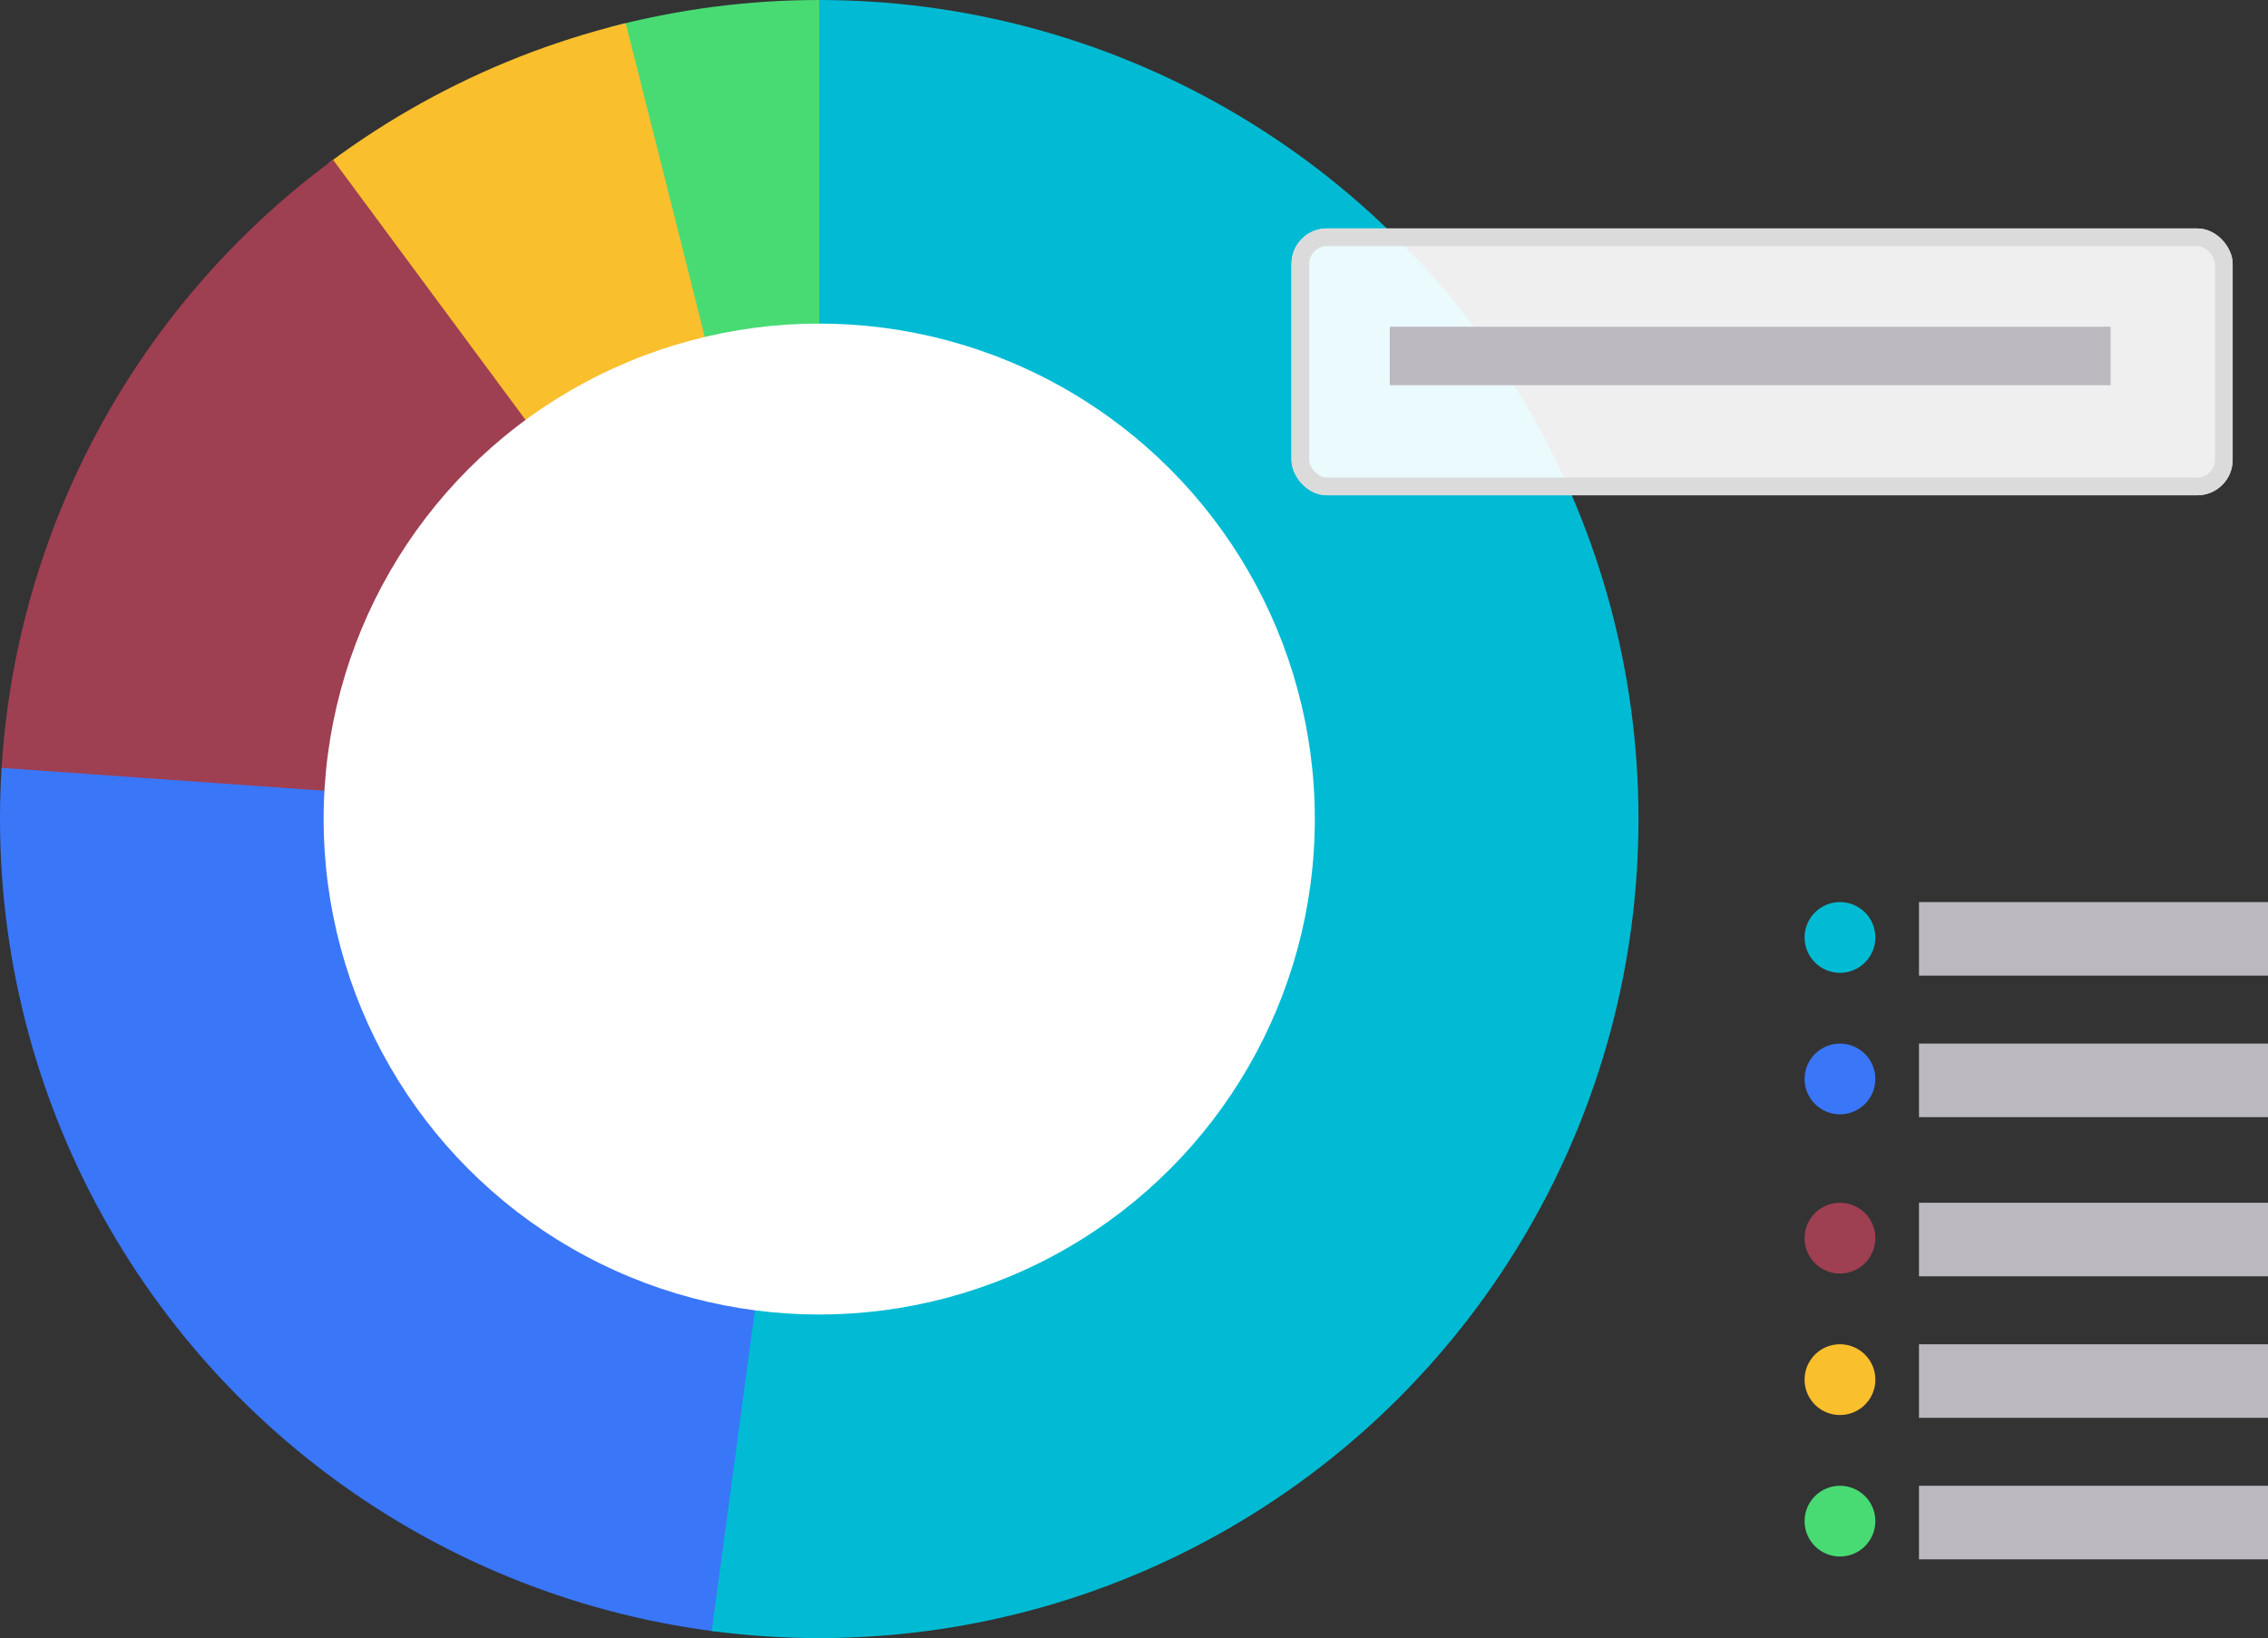 <svg xmlns="http://www.w3.org/2000/svg" xmlns:xlink="http://www.w3.org/1999/xlink" viewBox="0 0 128.193 92.612"><rect x="0" y="0" width="128.193" height="92.612" fill="#333333" stroke="none"/><defs><style>.a{fill:#fff;}.b{clip-path:url(#a);}.c{fill:#48db74;}.d{fill:#fabf2d;}.e{fill:#9f3f52;}.f{fill:#3a76f8;}.g{fill:#00bbd3;}.h{fill:rgba(255,255,255,0.92);stroke:#dbdbdb;}.i{fill:#bbb8bf;}.j{stroke:none;}.k{fill:none;}</style><clipPath id="a"><ellipse class="a" cx="46.306" cy="46.306" rx="46.306" ry="46.306"/></clipPath></defs><g transform="translate(-914 -915)"><g class="b" transform="translate(914 915)"><g transform="translate(-1.961 -3.45)"><path class="c" d="M-804.962,1169.273l13.162,47.711-.572-50.018Z" transform="translate(840.674 -1166.965)"/><path class="d" d="M-834,1178.144l29.8,40-12.63-50.131Z" transform="translate(853.111 -1167.413)"/><path class="e" d="M-864.851,1221.991l46.854,3.393-29.319-39.636-18.669,22.513Z" transform="translate(866.811 -1175.01)"/><path class="f" d="M-818.878,1252.125l-48.551-3.441,6.193,38.151,35.907,12.8Z" transform="translate(867.43 -1201.967)"/><path class="g" d="M-788.026,1166.965v50.456l-6.709,49.91,37.87-7.86,18.756-36.273-6.872-32.916-25.822-20.662Z" transform="translate(836.293 -1166.965)"/></g></g><ellipse class="a" cx="28.012" cy="28.012" rx="28.012" ry="28.012" transform="translate(932.293 933.294)"/><g class="h" transform="translate(987 927.915)"><rect class="j" width="53.195" height="15.085" rx="2"/><rect class="k" x="0.5" y="0.5" width="52.195" height="14.085" rx="1.5"/></g><g transform="translate(992.557 933.473)"><rect class="i" width="40.741" height="3.302"/></g><g transform="translate(-7 -4)"><g transform="translate(1029.466 995)"><rect class="i" width="19.729" height="4.159"/></g><g transform="translate(1029.466 978)"><rect class="i" width="19.729" height="4.159"/></g><g transform="translate(1029.466 970)"><rect class="i" width="19.729" height="4.159"/></g><g transform="translate(1029.466 1003)"><rect class="i" width="19.729" height="4.159"/></g><g transform="translate(1029.466 987)"><rect class="i" width="19.729" height="4.159"/></g><circle class="g" cx="2" cy="2" r="2" transform="translate(1023 970)"/><circle class="f" cx="2" cy="2" r="2" transform="translate(1023 978)"/><circle class="e" cx="2" cy="2" r="2" transform="translate(1023 987)"/><path class="d" d="M2,0A2,2,0,1,1,0,2,2,2,0,0,1,2,0Z" transform="translate(1023 995)"/><circle class="c" cx="2" cy="2" r="2" transform="translate(1023 1003)"/></g></g></svg>
